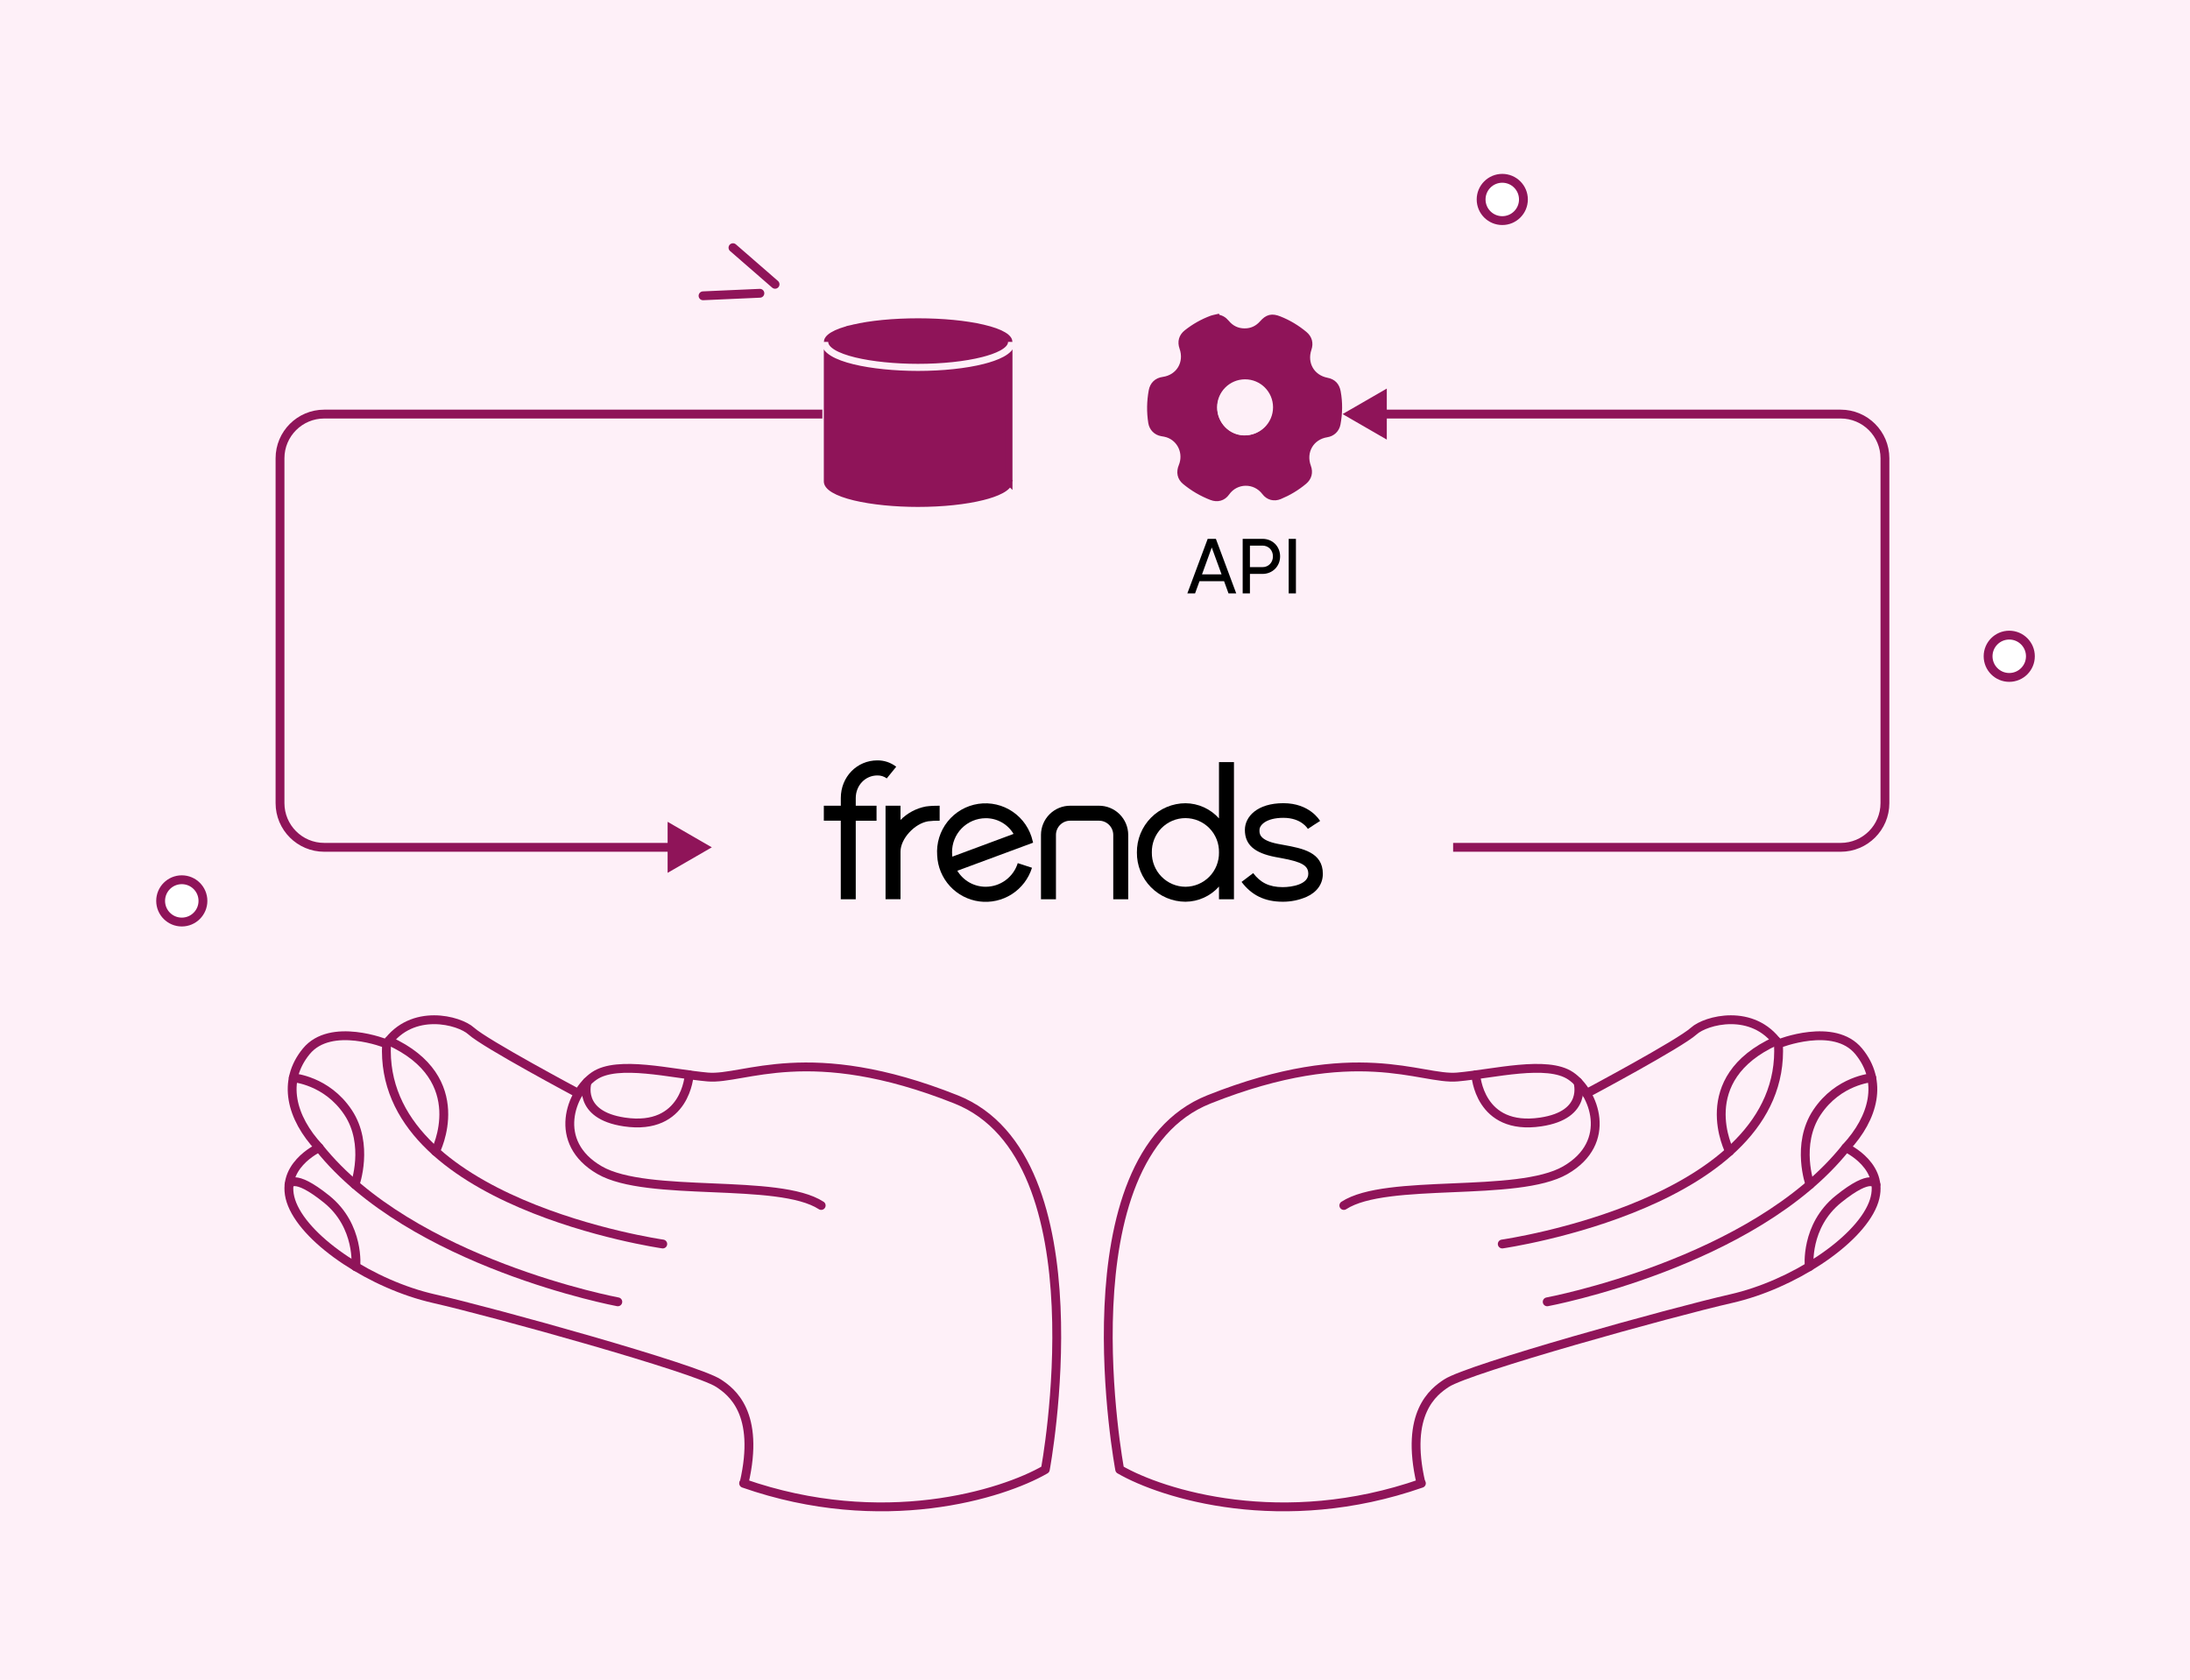<svg width="743" height="570" viewBox="0 0 743 570" fill="none" xmlns="http://www.w3.org/2000/svg">
<rect width="743" height="570" fill="#FEF0F8"/>
<path d="M278.606 409.021C264.082 399.573 219.767 406.474 203.423 397.032C187.08 387.59 193.621 370.52 201.609 365.072C209.598 359.618 227.761 364.345 240.111 365.432C252.46 366.526 274.251 353.083 324.375 373.035C374.499 392.98 354.644 498.611 354.644 498.611C340.136 507.028 299.354 519.749 252.289 503.295" stroke="#8F1459" stroke-width="3" stroke-linecap="round" stroke-linejoin="round"/>
<path d="M196.24 371.015C196.24 371.015 164.621 354.17 159.848 349.816C155.86 346.175 139.871 341.827 131.156 354.176C131.156 354.176 112.271 346.548 103.916 356.717C95.561 366.886 98.829 379.235 108.277 389.404C108.277 389.404 93.966 395.939 99.125 408.655C104.283 421.371 126.409 435.894 147.126 440.615C167.843 445.336 236.06 464.284 243.759 469.308C248.21 472.215 257.922 479.476 252.474 503.088" stroke="#8F1459" stroke-width="3" stroke-linecap="round" stroke-linejoin="round"/>
<path d="M131.149 354.17C128.242 408.288 224.855 422.091 224.855 422.091" stroke="#8F1459" stroke-width="3" stroke-linecap="round" stroke-linejoin="round"/>
<path d="M209.605 441.715C209.605 441.715 139.504 428.639 108.271 389.41" stroke="#8F1459" stroke-width="3" stroke-linecap="round" stroke-linejoin="round"/>
<path d="M147.735 390.665C147.735 390.665 160.471 366.056 131.919 353.154" stroke="#8F1459" stroke-width="3" stroke-linecap="round" stroke-linejoin="round"/>
<path d="M120.453 401.94C120.453 401.94 125.335 388.311 118.073 377.415C110.812 366.519 99.498 365.696 99.498 365.696" stroke="#8F1459" stroke-width="3" stroke-linecap="round" stroke-linejoin="round"/>
<path d="M120.715 429.809C120.715 429.809 122.188 416.025 110.778 406.847C99.368 397.669 98.062 401.952 98.062 401.952" stroke="#8F1459" stroke-width="3" stroke-linecap="round" stroke-linejoin="round"/>
<path d="M233.82 364.686C233.82 364.686 232.778 383.821 211.785 380.683C195.563 378.264 199.204 367.118 199.204 367.118" stroke="#8F1459" stroke-width="3" stroke-linecap="round" stroke-linejoin="round"/>
<path d="M455.918 409.021C470.441 399.573 514.757 406.474 531.1 397.032C547.444 387.59 540.903 370.52 532.914 365.072C524.926 359.618 506.762 364.345 494.413 365.432C482.064 366.526 460.272 353.083 410.148 373.035C360.024 392.98 379.88 498.611 379.88 498.611C394.387 507.028 435.169 519.749 482.235 503.295" stroke="#8F1459" stroke-width="3" stroke-linecap="round" stroke-linejoin="round"/>
<path d="M538.283 371.015C538.283 371.015 569.903 354.17 574.675 349.816C578.663 346.175 594.653 341.827 603.368 354.176C603.368 354.176 622.252 346.548 630.607 356.717C638.962 366.886 635.695 379.235 626.246 389.404C626.246 389.404 640.557 395.939 635.399 408.655C630.24 421.371 608.115 435.894 587.397 440.615C566.68 445.336 498.463 464.284 490.764 469.308C486.314 472.215 476.601 479.476 482.049 503.088" stroke="#8F1459" stroke-width="3" stroke-linecap="round" stroke-linejoin="round"/>
<path d="M603.374 354.17C606.282 408.288 509.668 422.091 509.668 422.091" stroke="#8F1459" stroke-width="3" stroke-linecap="round" stroke-linejoin="round"/>
<path d="M524.918 441.715C524.918 441.715 595.019 428.639 626.253 389.41" stroke="#8F1459" stroke-width="3" stroke-linecap="round" stroke-linejoin="round"/>
<path d="M586.788 390.665C586.788 390.665 574.053 366.056 602.604 353.154" stroke="#8F1459" stroke-width="3" stroke-linecap="round" stroke-linejoin="round"/>
<path d="M614.07 401.94C614.07 401.94 609.189 388.311 616.45 377.415C623.712 366.519 635.026 365.696 635.026 365.696" stroke="#8F1459" stroke-width="3" stroke-linecap="round" stroke-linejoin="round"/>
<path d="M613.808 429.809C613.808 429.809 612.335 416.025 623.745 406.847C635.156 397.669 636.461 401.952 636.461 401.952" stroke="#8F1459" stroke-width="3" stroke-linecap="round" stroke-linejoin="round"/>
<path d="M500.703 364.686C500.703 364.686 501.745 383.821 522.739 380.683C538.96 378.264 535.32 367.118 535.32 367.118" stroke="#8F1459" stroke-width="3" stroke-linecap="round" stroke-linejoin="round"/>
<path d="M68.852 305.676C68.852 309.639 65.639 312.852 61.676 312.852C57.713 312.852 54.5 309.639 54.5 305.676C54.5 301.713 57.713 298.5 61.676 298.5C65.639 298.5 68.852 301.713 68.852 305.676Z" fill="white" stroke="#8F1459" stroke-width="3"/>
<path d="M516.852 67.676C516.852 71.639 513.639 74.852 509.676 74.852C505.713 74.852 502.5 71.639 502.5 67.676C502.5 63.713 505.713 60.5 509.676 60.5C513.639 60.5 516.852 63.713 516.852 67.676Z" fill="white" stroke="#8F1459" stroke-width="3"/>
<path d="M688.852 222.676C688.852 226.639 685.639 229.852 681.676 229.852C677.713 229.852 674.5 226.639 674.5 222.676C674.5 218.713 677.713 215.5 681.676 215.5C685.639 215.5 688.852 218.713 688.852 222.676Z" fill="white" stroke="#8F1459" stroke-width="3"/>
<path d="M342.3 163.376L342.298 163.391L342.296 163.437C342.256 164.293 341.467 165.274 339.63 166.269C337.885 167.215 335.59 167.953 333.425 168.497L333.424 168.497C327.552 169.975 319.739 170.8 311.421 170.8C303.745 170.8 295.865 170.047 289.939 168.618C286.966 167.9 284.562 167.031 282.93 166.049C281.252 165.04 280.7 164.112 280.7 163.36V116.078C280.7 115.497 281.08 114.714 282.567 113.809C284.033 112.918 286.323 112.077 289.506 111.331L342.3 163.376ZM342.3 163.376L342.3 163.36V116.078C342.3 115.498 341.92 114.714 340.43 113.81C338.962 112.918 336.67 112.077 333.484 111.331C327.64 109.964 319.828 109.2 311.492 109.2C303.154 109.2 295.345 109.964 289.506 111.331L342.3 163.376Z" fill="#8F1459" stroke="#8F1459" stroke-width="2.4"/>
<path d="M343.203 116.013C343.203 116.057 343.203 116.103 343.197 116.147C343.054 119.244 337.869 121.209 333.51 122.314C327.57 123.823 319.726 124.653 311.42 124.653C296.087 124.653 279.793 121.625 279.793 116.013" stroke="#FEF0F8" stroke-width="2.4"/>
<path d="M416.798 201.348L415.29 197.194H406.956L405.448 201.348H402.829L409.734 182.828H412.512L419.417 201.348H416.798ZM407.803 194.892H414.444L411.11 185.764L407.803 194.892ZM428.322 182.828C431.735 182.828 434.302 185.394 434.302 188.78C434.302 192.14 431.735 194.733 428.322 194.733H424.063V201.348H421.602V182.828H428.322ZM428.322 192.431C430.36 192.431 431.868 190.871 431.868 188.78C431.868 186.664 430.36 185.129 428.322 185.129H424.063V192.431H428.322ZM437.208 182.828H439.668V201.348H437.208V182.828Z" fill="black"/>
<path d="M412.701 108.003C414.016 108.101 415.024 108.683 415.848 109.677C417.511 111.686 419.656 112.744 422.256 112.747C424.751 112.751 426.837 111.767 428.498 109.891C430.211 107.957 431.5 107.645 433.894 108.588C437 109.811 439.825 111.514 442.394 113.653C443.842 114.86 444.28 116.455 443.67 118.259C441.915 123.454 444.795 128.446 450.142 129.478C452.089 129.854 453.165 130.972 453.537 132.965C454.214 136.594 454.157 140.217 453.47 143.836C453.142 145.554 451.841 146.775 450.095 147.052C444.577 147.922 441.531 153.177 443.483 158.461C444.149 160.267 443.729 161.921 442.272 163.137C439.776 165.223 437.02 166.875 434.021 168.112C432.276 168.831 430.498 168.385 429.347 166.859C425.907 162.299 419.191 162.379 415.906 167.046C414.766 168.665 413 169.118 411.149 168.408C407.887 167.159 404.91 165.415 402.212 163.183C400.738 161.964 400.363 160.24 401.157 158.315C403.027 153.772 400.808 148.702 396.245 147.143C395.584 146.916 394.877 146.807 394.184 146.688C392.436 146.389 391.165 145.089 390.885 143.333C390.318 139.762 390.385 136.204 391.036 132.649C391.391 130.706 392.658 129.474 394.635 129.2C400.198 128.426 403.331 123.205 401.436 117.86C400.773 115.99 401.241 114.33 402.785 113.107C405.353 111.075 408.17 109.487 411.233 108.353C411.702 108.18 412.209 108.116 412.699 108L412.701 108.003ZM432.849 138.448C432.897 132.615 428.177 127.754 422.424 127.711C416.549 127.667 411.739 132.355 411.675 138.19C411.61 144.135 416.293 149.02 422.1 149.063C428.026 149.105 432.801 144.392 432.849 138.448Z" fill="#8F1459" stroke="#8F1459" stroke-width="2.647" stroke-miterlimit="10"/>
<circle cx="422.416" cy="138.195" r="9.49" fill="#FEF0F8"/>
<path fill-rule="evenodd" clip-rule="evenodd" d="M382.771 305.117H377.692V283.249C377.678 281.967 377.157 280.743 376.243 279.845C375.329 278.948 374.096 278.451 372.816 278.463H363.132C361.851 278.451 360.618 278.948 359.703 279.845C358.788 280.742 358.266 281.966 358.251 283.249V305.117H353.172V283.249C353.187 280.618 354.244 278.101 356.112 276.251C357.98 274.401 360.505 273.369 363.132 273.383H372.81C375.437 273.369 377.962 274.401 379.83 276.251C381.698 278.101 382.756 280.618 382.771 283.249V305.117Z" fill="black"/>
<path fill-rule="evenodd" clip-rule="evenodd" d="M402.194 300.884C400.679 300.879 399.181 300.572 397.786 299.983C396.39 299.393 395.125 298.533 394.064 297.451C393.003 296.369 392.167 295.087 391.604 293.679C391.04 292.272 390.762 290.766 390.783 289.25C390.749 287.73 391.019 286.22 391.576 284.806C392.134 283.393 392.967 282.105 394.028 281.019C395.089 279.932 396.357 279.069 397.755 278.48C399.154 277.891 400.656 277.587 402.174 277.587C403.692 277.587 405.194 277.891 406.593 278.48C407.991 279.069 409.259 279.932 410.32 281.019C411.381 282.105 412.214 283.393 412.772 284.806C413.329 286.22 413.599 287.73 413.565 289.25C413.59 290.764 413.315 292.268 412.756 293.675C412.197 295.081 411.364 296.363 410.306 297.445C409.249 298.527 407.987 299.389 406.594 299.979C405.202 300.569 403.706 300.877 402.194 300.884ZM413.565 258.578V277.688C412.133 276.083 410.382 274.795 408.424 273.909C406.465 273.022 404.343 272.556 402.194 272.54C400.014 272.547 397.857 272.985 395.847 273.83C393.837 274.675 392.014 275.909 390.483 277.462C388.951 279.015 387.742 280.856 386.923 282.879C386.105 284.902 385.695 287.067 385.716 289.25C385.695 291.432 386.105 293.597 386.923 295.62C387.742 297.643 388.951 299.484 390.483 301.037C392.014 302.59 393.837 303.825 395.847 304.669C397.857 305.514 400.014 305.952 402.194 305.959C404.343 305.945 406.466 305.48 408.425 304.593C410.384 303.707 412.135 302.418 413.565 300.811V305.117H418.644V258.578H413.565Z" fill="black"/>
<path fill-rule="evenodd" clip-rule="evenodd" d="M323.002 289.251C322.978 287.736 323.254 286.232 323.815 284.826C324.376 283.419 325.21 282.138 326.268 281.056C327.327 279.975 328.589 279.114 329.982 278.524C331.376 277.935 332.872 277.628 334.384 277.621C336.293 277.6 338.174 278.081 339.838 279.017C341.503 279.952 342.893 281.308 343.87 282.95L323.092 290.669C323.034 290.198 323.003 289.725 323.002 289.251ZM334.384 300.88C332.454 300.878 330.556 300.377 328.875 299.426C327.195 298.475 325.788 297.105 324.791 295.449L350.496 285.928L350.366 285.414C349.456 281.359 347.048 277.799 343.625 275.45C340.202 273.1 336.018 272.135 331.913 272.749C327.808 273.362 324.088 275.508 321.499 278.756C318.91 282.004 317.644 286.113 317.957 290.256C318.132 294.13 319.665 297.818 322.286 300.672C324.907 303.526 328.449 305.364 332.29 305.863C336.13 306.361 340.023 305.489 343.284 303.398C346.546 301.308 348.967 298.133 350.123 294.432L345.298 292.861C344.572 295.189 343.121 297.223 341.157 298.666C339.193 300.109 336.82 300.885 334.384 300.88Z" fill="black"/>
<path fill-rule="evenodd" clip-rule="evenodd" d="M318.795 273.381V278.466C317.492 278.439 316.189 278.505 314.895 278.664C310.268 279.416 305.516 284.609 305.516 288.943V305.115H300.438V273.381H305.516V278.212C307.856 275.857 310.852 274.263 314.111 273.641C315.664 273.438 317.229 273.351 318.795 273.381Z" fill="black"/>
<path fill-rule="evenodd" clip-rule="evenodd" d="M290.329 270.766V273.382H297.383V278.467H290.329V305.116H285.25V278.462H279.5V273.376H285.262V270.766C285.262 263.606 290.707 258.001 297.666 258.001C299.979 257.974 302.234 258.735 304.059 260.159L300.848 264.115C299.928 263.435 298.808 263.081 297.666 263.109C293.552 263.109 290.329 266.499 290.329 270.794" fill="black"/>
<path fill-rule="evenodd" clip-rule="evenodd" d="M435.19 305.959C429.016 305.959 424.586 303.699 421.223 299.235L425.173 296.251C427.588 299.455 430.59 301.009 435.195 301.009C438.339 301.009 443.863 300.065 443.863 296.488C443.863 293.77 441.882 292.465 434.687 291.154L432.746 290.798C425.579 289.431 422.351 286.605 422.351 281.593C422.351 277.072 426.567 272.524 435.404 272.524C444.337 272.524 447.712 278.31 447.87 278.559L445.782 279.886L443.722 281.254C443.615 281.101 441.527 277.491 435.41 277.491C429.603 277.491 427.306 279.943 427.306 281.604C427.306 282.554 426.894 285.063 433.677 286.357C434.315 286.481 434.953 286.594 435.579 286.707C441.961 287.871 448.801 289.193 448.801 296.5C448.801 299.89 446.837 302.715 443.265 304.309C440.716 305.412 437.966 305.974 435.19 305.959Z" fill="black"/>
<path d="M241.5 287.5L226.5 278.84V296.16L241.5 287.5ZM279 139H110V142H279V139ZM93.5 155.5V272.5H96.5V155.5H93.5ZM110 289H228V286H110V289ZM93.5 272.5C93.5 281.613 100.887 289 110 289V286C102.544 286 96.5 279.956 96.5 272.5H93.5ZM110 139C100.887 139 93.5 146.387 93.5 155.5H96.5C96.5 148.044 102.544 142 110 142V139Z" fill="#8F1459"/>
<path d="M455.5 140.5L470.5 131.84V149.16L455.5 140.5ZM469 139H624.5V142H469V139ZM641 155.5V272.5H638V155.5H641ZM624.5 289H493V286H624.5V289ZM641 272.5C641 281.613 633.613 289 624.5 289V286C631.956 286 638 279.956 638 272.5H641ZM624.5 139C633.613 139 641 146.387 641 155.5H638C638 148.044 631.956 142 624.5 142V139Z" fill="#8F1459"/>
<path d="M238.522 100.364L257.807 99.506M248.674 84.041L262.956 96.465" stroke="#8F1459" stroke-width="3" stroke-linecap="round"/>
</svg>
